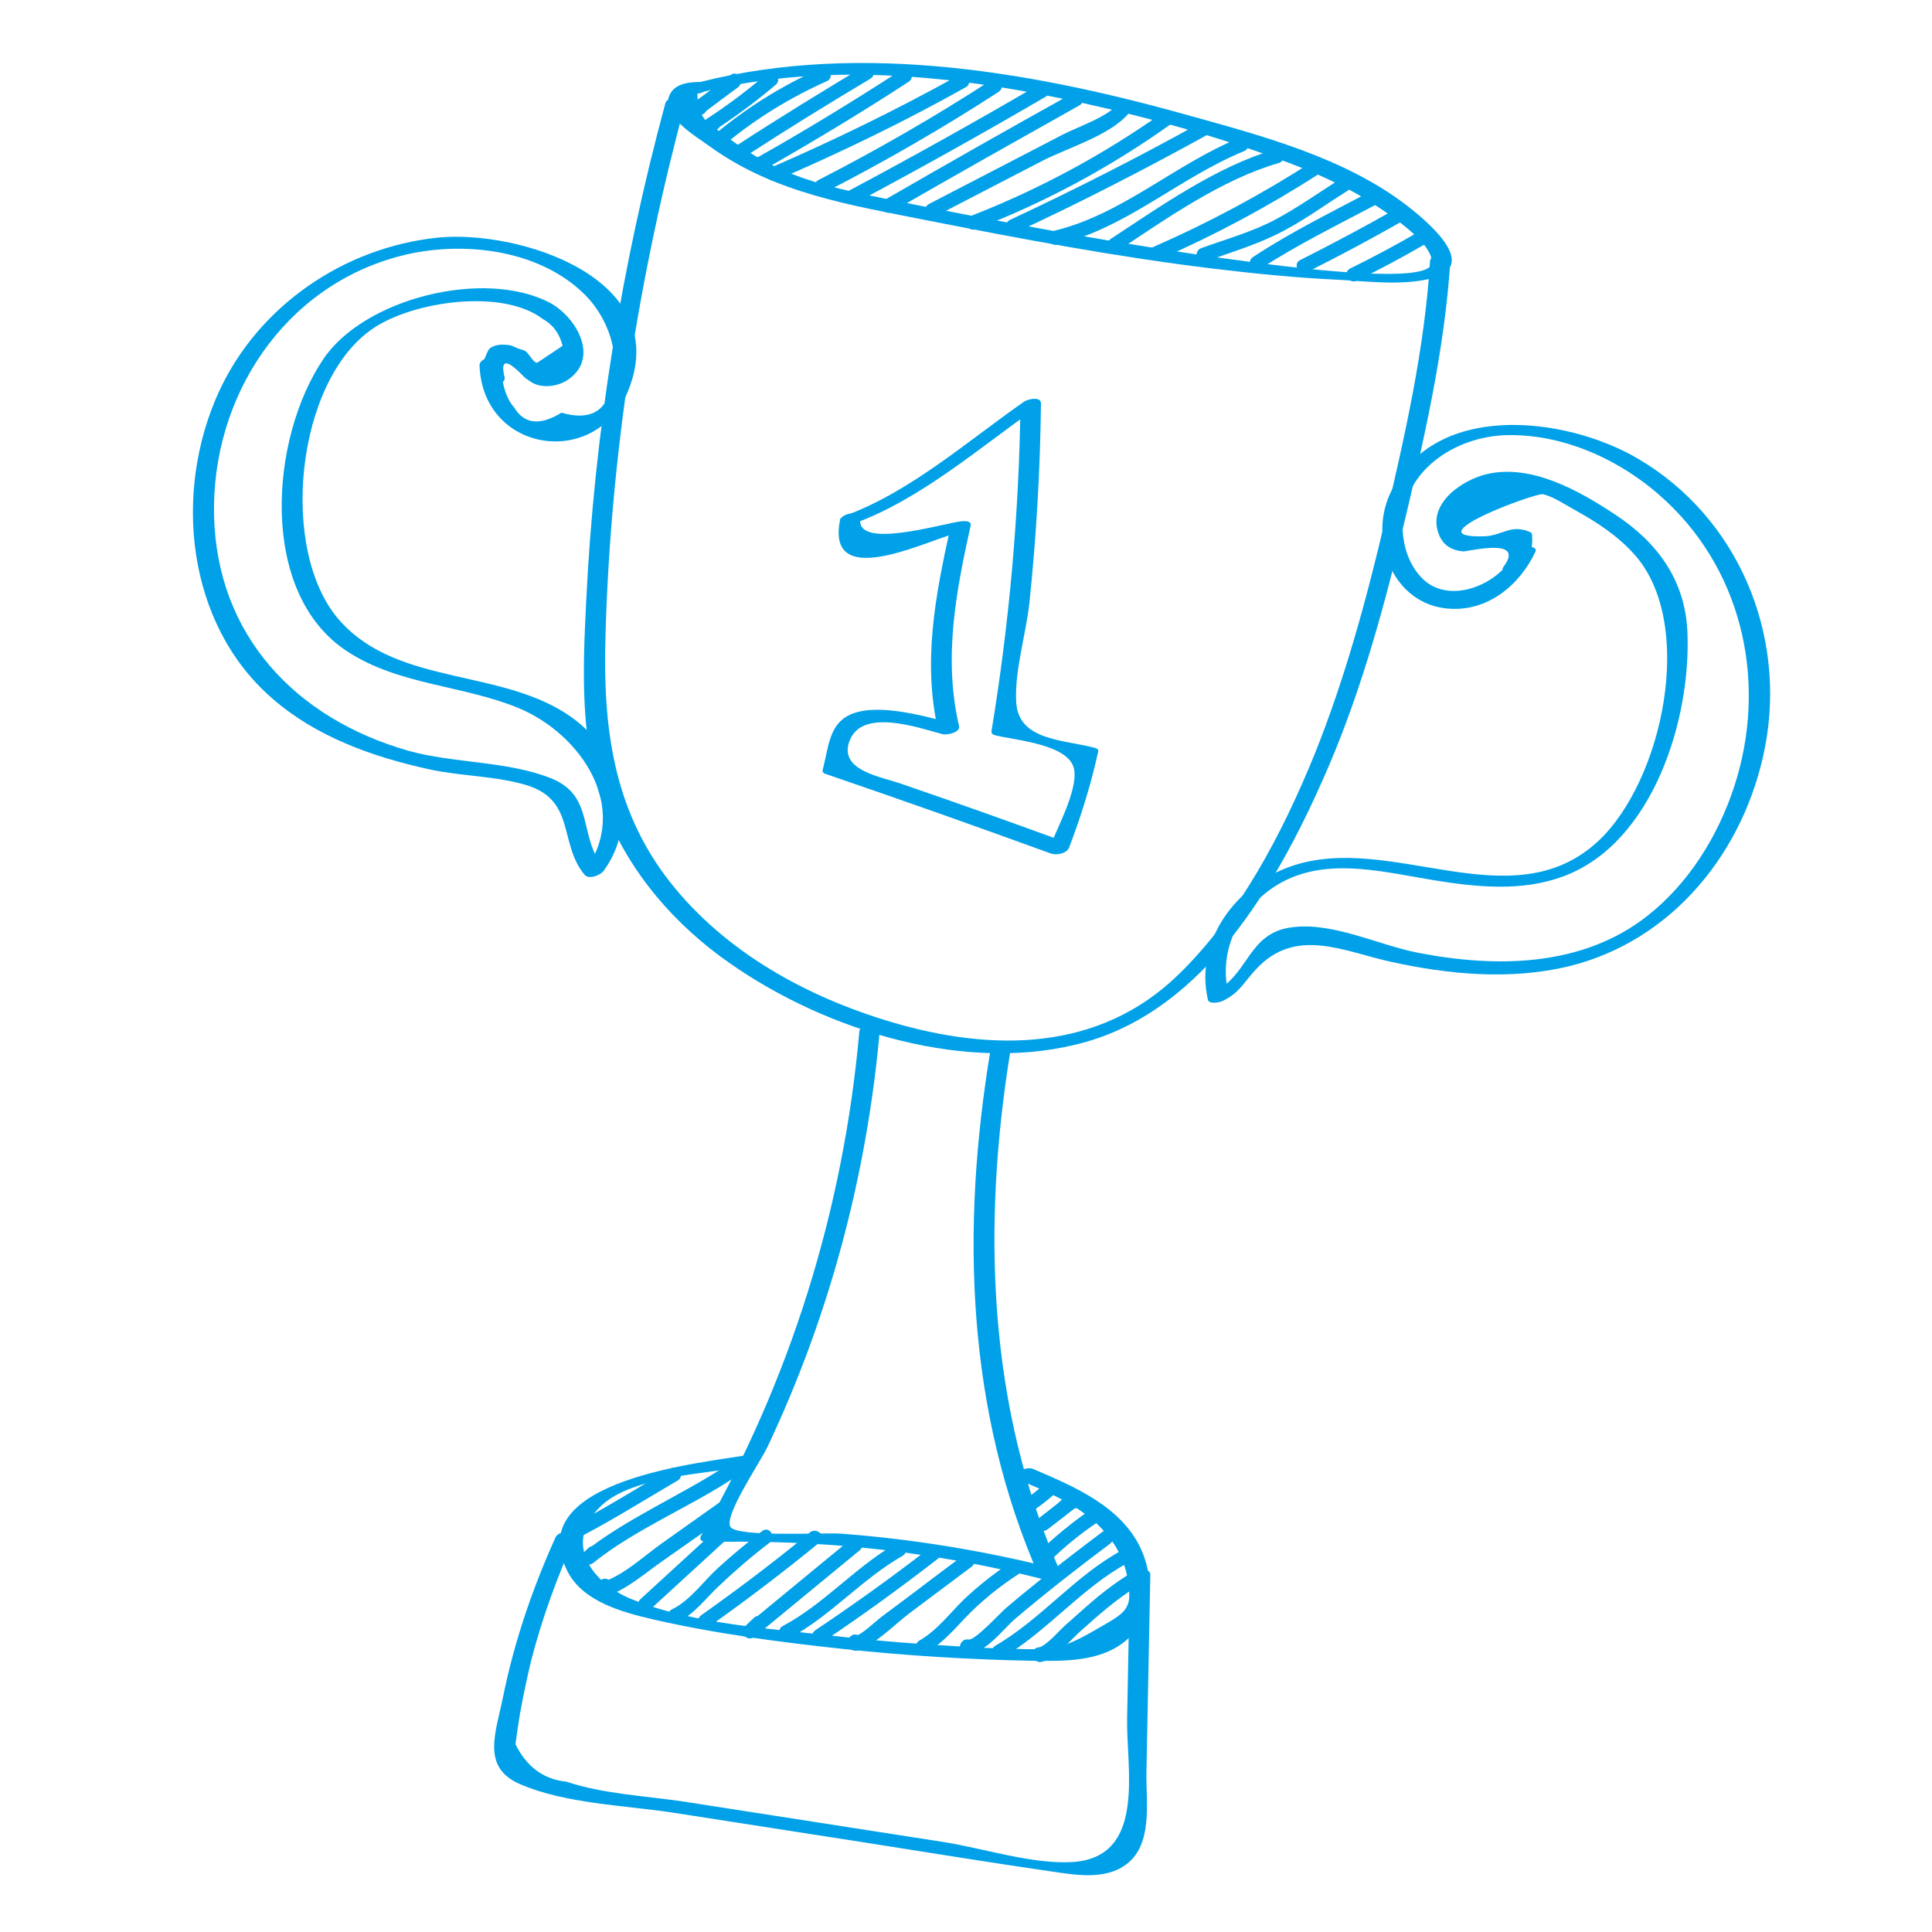 <?xml version="1.0" encoding="UTF-8"?> <!-- Generator: Adobe Illustrator 26.0.1, SVG Export Plug-In . SVG Version: 6.00 Build 0) --> <svg xmlns="http://www.w3.org/2000/svg" xmlns:xlink="http://www.w3.org/1999/xlink" id="Layer_1" x="0px" y="0px" viewBox="0 0 500 500" style="enable-background:new 0 0 500 500;" xml:space="preserve"> <style type="text/css"> .st0{fill:#00A1E8;} </style> <g> <g> <g> <path class="st0" d="M177.7,24.9c33.4-9.4,69.3-5.6,102.7,1.8c17.1,3.8,34.2,8.5,50.6,14.5c6.9,2.5,13.8,5.4,20.2,9 c3.1,1.8,20.3,12,19.3,18c-1.5,8.8-88-6.7-97.2-8.3c-15.9-2.9-31.8-5.9-47.7-9.2c-8-1.7-16-3.5-23.5-6.9c-3.7-1.7-7.3-3.7-10.7-6 c-2-1.4-4-2.9-5.9-4.3c-3.5-1.9-5.1-5-5-9.3c2,0,5.6-3,2.1-3c-2.8,0-7.2-0.1-9,2.8c-3.5,5.6,6.6,11.3,10.1,13.9 c16.9,12.2,36.6,15.2,56.6,19.2c24.4,4.8,48.8,9.4,73.5,12.4c10.8,1.3,21.7,2.4,32.5,2.9c7.6,0.4,16.8,1.6,24.3-0.4 c12.2-3.2-0.5-14.1-6.1-18.5c-16.4-12.8-38.4-18.5-58.2-24c-41.3-11.5-87.1-19.1-129.1-7.2C173.9,23.1,174.6,25.7,177.7,24.9 L177.7,24.9z"></path> </g> </g> <g> <g> <path class="st0" d="M172.2,26.7c-11.4,42.2-18.4,85.4-20.5,129c-0.9,18.1-1.7,37,5,54.2c6.3,16.1,18.1,29.6,32.2,39.4 c25.1,17.6,62,29,92.3,20.3c30.6-8.8,49-40.5,61.1-67.7c9.1-20.4,15.2-42,20.4-63.6c5.6-23.5,11.2-47.3,12.7-71.5 c0.1-2.1-5.2-1.1-5.3,0.7c-1.4,22.8-6.5,45.2-11.7,67.4c-4.8,20.4-10.3,40.6-18.1,60.1c-8.3,20.4-19.4,41.8-35.4,57.3 c-20.5,19.9-48,19.9-73.9,12.3c-22-6.5-43.1-18-57.5-36.2c-14.9-18.9-17.5-40.5-16.8-63.9c1.3-46.8,8.6-93.3,20.8-138.4 C178,24.1,172.7,24.9,172.2,26.7L172.2,26.7z"></path> </g> </g> <g> <g> <path class="st0" d="M222.4,266.9c-4.1,46.2-17.9,90.4-41,130.6c-0.6,1,0.5,1.6,1.4,1.6c29.5-0.8,58.6,2.4,87.2,9.6 c0.9,0.2,5-0.5,4.3-2.1c-18.8-42.8-20.2-89.7-12.7-135.3c0.3-2-5-1.1-5.3,0.7c-7.6,45.8-6.3,93.1,12.7,136.1 c1.4-0.7,2.8-1.4,4.3-2.1c-18.3-4.6-36.9-7.7-55.8-9.1c-4.4-0.3-27.1,1-28.5-1.8c-1.6-3,7.7-16.6,9.6-20.6 c16.1-34,25.8-70.6,29.1-108C227.9,264.1,222.5,265.1,222.4,266.9L222.4,266.9z"></path> </g> </g> <g> <g> <path class="st0" d="M194.5,376.4c-11.6,2.1-60.4,6.3-47.5,30.5c4,7.6,14,10.3,21.6,12.1c16.4,3.8,33.3,6,50.1,7.8 c16.1,1.7,32.2,2.7,48.3,3c8.2,0.1,17.9,0.4,24.6-5.4c6.6-5.6,7.2-15.2,4-22.8c-4.9-11.6-17.6-16.9-28.4-21.5 c-1.6-0.7-6.4,1.6-4.2,2.6c8.3,3.5,17.3,7.1,23.2,14.1c2.7,3.1,4.5,6.6,5.4,10.6c2,9.5-0.2,9.8-8.6,14.7 c-8.9,5.1-11.3,4.9-20.9,4.6c-4.6-0.1-9.2-0.3-13.7-0.6c-10.5-0.6-21-1.4-31.4-2.6c-17.2-2-37.6-3.1-53.7-9.7 c-10.2-4.2-17.9-14.7-7.5-24.3c8.2-7.5,27.1-8.1,38-10.1C196.3,378.9,198.2,375.7,194.5,376.4L194.5,376.4z"></path> </g> </g> <g> <g> <path class="st0" d="M143.8,397.8c-6,13.3-10.7,27-13.6,41.3c-1.9,9.4-5.7,18.2,4.3,22.6c11.7,5.1,27.1,5.5,39.6,7.4 c16.7,2.6,33.4,5.2,50.1,7.8c15.9,2.5,31.8,5.1,47.7,7.4c6.2,0.9,13.8,2.3,19.3-1.6c7.4-5.2,5.3-16.5,5.5-24.3 c0.3-17,0.7-34,1-50.9c0-2.2-5.2-1.1-5.3,0.7c-0.2,12.1-0.5,24.3-0.7,36.4c-0.3,12.9,5.2,36.1-14.2,37.3 c-10.5,0.6-23.1-3.6-33.4-5.2c-11.1-1.7-22.3-3.5-33.4-5.2c-11.1-1.7-22.3-3.5-33.4-5.2c-9.9-1.5-21.2-2-30.7-5.2 c-5.9-0.6-10.3-3.8-13.2-9.7c0.4-2.9,0.8-5.8,1.3-8.6c0.8-4.3,1.7-8.6,2.7-12.8c2.9-11.3,6.9-22.2,11.7-32.8 C149.8,395.6,144.6,396.1,143.8,397.8L143.8,397.8z"></path> </g> </g> <g> <g> <path class="st0" d="M124.1,94.5c0.8,22.8,30.4,27.1,38.6,6.3C174,72,134.3,59.4,113.3,61.5C89,64,66.8,79.2,56.6,101.5 c-11.8,25.9-8.4,59.9,13.8,79.2c11.4,10,26.1,15.2,40.7,18.4c8.2,1.8,17.5,1.7,25.5,4.2c12.4,4,8,15.1,14.7,23.1 c1.1,1.3,4.1,0.1,4.9-1c9.4-12.8,4.4-30.5-7.9-39.5c-17.9-13.1-45-8.1-60.3-25.2c-16-17.8-11.6-62.3,8.7-75.8 c10.3-6.9,33.2-10.3,43.7-2.4c2.7,1.5,4.4,3.8,5.2,7c-2.2,1.5-4.4,2.9-6.6,4.4c-1.3-0.2-2.2-3-3.6-3.3c-3-0.8-2.2-1.4-5.5-1.4 c-1.1,0-2.9,0.4-3.5,1.4c-1.6,3.2-1.9,5-1.1,8.5c0.5,1.8,5.7,0.5,5.3-1.4c-2-8.1,4.8-0.3,5.3,0.1c1.7,1.2,2.6,1.9,4.8,2.1 c2,0.2,4.4-0.4,6.1-1.5c8.6-5.6,2.4-16.4-4.6-20.1c-17-8.8-47.9-1.1-58.5,14.6c-13.9,20.5-16.9,60.7,6.2,75.7 c13.3,8.7,29.8,8.7,44.2,14.6c16.2,6.7,29.3,25.8,17.2,42.3c1.6-0.3,3.3-0.7,4.9-1c-6.6-7.9-2.2-18.4-13.4-23 c-11.3-4.6-25.3-3.9-37.1-7.2c-29.1-8.3-49.6-29.8-50.3-60.9c-0.7-30.6,18-59.4,48.4-67.2c15.6-4,35.7-1.8,47.6,10.1 c5.9,5.9,9.4,15.5,6.8,23.8c-1.4,6.5-5.7,8.8-12.9,6.7c-5.5,3.4-9.6,3-12.2-1.3c-2.8-3.1-3.4-8.2-3.6-12.2 C129.3,91.4,124.1,92.5,124.1,94.5L124.1,94.5z"></path> </g> </g> <g> <g> <path class="st0" d="M392,143.1c-3.8,8.2-17.3,13.9-24.3,6.2c-3.1-3.4-4.4-7.6-4.7-12c-0.9-15,13.4-24.5,27.3-24.7 c15.2-0.2,30.2,7,41,17.2c20.2,19,26,47.8,17.5,73.8c-4.2,12.8-11.7,24.9-22.3,33.3c-16.9,13.4-39.2,13.6-59.4,9.7 c-10.4-2-22.2-8.1-32.9-6.6c-11.3,1.5-11,12.4-20,16.7c1.2,0.1,2.5,0.3,3.7,0.4c-2.4-10.4,1.9-20.1,10.3-26.5 c12.7-9.6,28.7-5.1,42.9-2.8c11.1,1.8,22.7,3,33.5-1c23.2-8.6,33.1-40.7,32.1-63.3c-0.6-13.4-7.8-23.2-18.8-30.4 c-9.2-6.1-21.6-13.1-33.1-10.4c-6.4,1.5-15.4,7.6-12.5,15.4c1.1,3,3.3,4.3,6.3,4.6c1.3,0.1,16.4-3.9,10.5,4 c-1.4,1.9,3.9,1.5,4.9,0.1c2.2-2.9,2.7-4.9,2.5-8.5c-0.1-0.3-0.3-0.5-0.5-0.6c-5-2.2-7.3,1-12,1.1c-18.6,0.5,13.4-11.3,15.3-10.9 c2.7,0.6,5.9,2.8,8.3,4.1c5.6,3.1,11,6.6,15.3,11.4c16.1,17.8,7.5,58.6-9.3,74.3c-22.5,20.8-53.6-2.5-79.5,6.5 c-14.2,4.9-25,19.3-21.5,34.5c0.3,1.3,3,0.7,3.7,0.4c4.5-2.1,5.5-4.8,8.8-8.3c10.2-11,22.6-4.6,34.8-1.9c15,3.3,30.9,4.8,46,1.2 c27.1-6.6,45.7-29.9,50.9-56.8c5.6-29.2-7-59.4-32.9-74.6c-18.9-11.1-53.5-15.1-64.3,9.4c-5.3,12,1,28.2,15.1,29.4 c10.2,0.9,18.6-6,22.7-14.8C398,140.8,392.7,141.4,392,143.1L392,143.1z"></path> </g> </g> <g> <g> <path class="st0" d="M221,135.5c17.3-6.3,32.4-19.6,47.4-30.1c-1.4-0.2-2.9-0.3-4.3-0.5c-0.4,28.3-2.9,56.4-7.5,84.3 c-0.1,0.7,0.5,1,1,1.1c5.2,1.3,19.3,2.3,20.4,8.9c0.9,5.5-4.6,15.4-6.5,20.5c1.6-0.5,3.2-1.1,4.7-1.6 c-14.2-5.2-28.5-10.3-42.8-15.2c-5.3-1.9-16.3-3.4-13.6-11c3.1-8.8,17.8-3.6,24.1-1.9c1.1,0.3,4.7-0.4,4.3-2.1 c-4.1-17.6-0.8-34.7,3-51.9c0.3-1.2-1.6-1.2-2.3-1.1c-4.9,0.5-28,7.7-26.2-1c0.4-2-4.9-1.1-5.3,0.7c-3.9,19.5,25.1,3.9,30.8,3.3 c-0.8-0.4-1.5-0.8-2.3-1.1c-3.9,17.6-7.2,34.9-3,52.7c1.4-0.7,2.8-1.4,4.3-2.1c-7-1.8-19.3-5.5-26.6-2.7 c-6.1,2.4-6.1,8.5-7.7,14.6c-0.1,0.4,0.2,0.8,0.5,0.9c19.6,6.7,39.1,13.6,58.6,20.7c1.5,0.5,4.1,0,4.7-1.6 c3.1-8.1,5.6-16.2,7.5-24.7c0.2-0.7-0.5-1-1-1.1c-8.2-2.1-19.6-1.9-20.2-11.7c-0.5-8,2.5-17.6,3.4-25.7c1.8-17.2,2.8-34.4,3-51.7 c0-1.9-3.4-1.1-4.3-0.5c-14.5,10.1-29.4,23.3-46.2,29.5C215.4,134.6,218.6,136.4,221,135.5L221,135.5z"></path> </g> </g> <g> <g> <path class="st0" d="M189.1,19.4c-3.1,2.3-6.2,4.7-9.4,7c-1.4,1.1-1,3.3,0.9,3.4c1,0.1,1.9-0.4,2.4-1.4c1-2.1-2.1-4-3.1-1.8 c0.3-0.1,0.5-0.3,0.8-0.4c0.3,1.1,0.6,2.3,0.9,3.4c3.1-2.3,6.2-4.7,9.4-7C192.8,21.1,191,18,189.1,19.4L189.1,19.4z"></path> </g> </g> <g> <g> <path class="st0" d="M198.2,19.3c-4.9,4.2-10.1,8.1-15.5,11.6c-2,1.3-0.3,4.1,1.8,3.1c0.3-0.1,0.6-0.3,0.9-0.4 c2.1-0.9,0.3-4.1-1.8-3.1c-0.3,0.1-0.6,0.3-0.9,0.4c0.6,1,1.2,2.1,1.8,3.1c5.7-3.7,11.1-7.7,16.3-12.1 C202.6,20.3,200,17.7,198.2,19.3L198.2,19.3z"></path> </g> </g> <g> <g> <path class="st0" d="M212.2,17.8c-9.7,4.3-18.7,9.9-26.9,16.7c-1.8,1.5,0.8,4.1,2.6,2.6c8-6.6,16.7-11.9,26.1-16.1 C216.2,20,214.3,16.9,212.2,17.8L212.2,17.8z"></path> </g> </g> <g> <g> <path class="st0" d="M233.3,18.1c-12.2,7.9-24.6,15.5-37.2,22.6c-2,1.2-0.2,4.3,1.8,3.1c12.6-7.2,25.1-14.7,37.2-22.6 C237.1,20,235.3,16.8,233.3,18.1L233.3,18.1z"></path> </g> </g> <g> <g> <path class="st0" d="M223.4,17.3c-10.8,6.5-21.6,13.1-32.2,20c-2,1.3-0.1,4.4,1.8,3.1c10.6-6.9,21.3-13.5,32.2-20 C227.3,19.2,225.5,16.1,223.4,17.3L223.4,17.3z"></path> </g> </g> <g> <g> <path class="st0" d="M248.1,19.5c-15.9,8.8-32.2,16.8-48.9,24c-2.1,0.9-0.3,4.1,1.8,3.1c16.7-7.2,33-15.1,48.9-24 C252,21.5,250.1,18.4,248.1,19.5L248.1,19.5z"></path> </g> </g> <g> <g> <path class="st0" d="M256.6,20.7c-14.5,9.4-29.4,18-44.8,25.9c-2.1,1.1-0.2,4.2,1.8,3.1c15.4-7.9,30.3-16.5,44.8-25.9 C260.4,22.6,258.5,19.4,256.6,20.7L256.6,20.7z"></path> </g> </g> <g> <g> <path class="st0" d="M268.7,22c-16.1,9.4-32.4,18.5-48.9,27.3c-2.1,1.1-0.2,4.3,1.8,3.1c16.5-8.8,32.8-17.9,48.9-27.3 C272.5,24,270.7,20.8,268.7,22L268.7,22z"></path> </g> </g> <g> <g> <path class="st0" d="M277.5,24.2c-16.2,9-32.4,18.2-48.5,27.5c-2,1.2-0.2,4.3,1.8,3.1c16.1-9.3,32.3-18.4,48.5-27.5 C281.4,26.2,279.6,23.1,277.5,24.2L277.5,24.2z"></path> </g> </g> <g> <g> <path class="st0" d="M291.7,29.1c-0.6,0.2-1.1,0.3-1.7,0.5c-0.1-1-0.2-1.9-0.4-2.9c-3,3.6-10.4,6-14.5,8.1 c-3.5,1.8-6.9,3.6-10.4,5.4c-8.1,4.2-16.2,8.4-24.3,12.6c-2.1,1.1-0.2,4.2,1.8,3.1c9.3-4.8,18.5-9.6,27.8-14.4 c6.5-3.3,17.6-6.6,22.2-12.3c0.7-0.8,0.8-2.3-0.4-2.9c-0.2-0.1-0.4-0.2-0.6-0.3c-0.9-0.4-2-0.2-2.5,0.7c-0.1,0.1-0.2,0.3-0.2,0.4 C287.4,29.3,290.5,31.1,291.7,29.1L291.7,29.1z"></path> </g> </g> <g> <g> <path class="st0" d="M301,29.1c-15.4,10.9-31.9,19.8-49.5,26.7c-2.2,0.8-1.2,4.4,1,3.5c17.9-6.9,34.7-15.9,50.4-27.1 C304.7,30.9,302.9,27.7,301,29.1L301,29.1z"></path> </g> </g> <g> <g> <path class="st0" d="M311,31.6c-16.2,9-32.7,17.4-49.6,25.3c-2.1,1-0.3,4.1,1.8,3.1c16.8-7.8,33.3-16.3,49.6-25.3 C314.9,33.6,313,30.4,311,31.6L311,31.6z"></path> </g> </g> <g> <g> <path class="st0" d="M321,35.6c-16.9,6.8-30.6,20-48.5,24.2c-2.3,0.5-1.3,4,1,3.5c18-4.2,31.6-17.3,48.5-24.2 C324.1,38.2,323.2,34.7,321,35.6L321,35.6z"></path> </g> </g> <g> <g> <path class="st0" d="M329.9,38.7C315,43,300.3,53.4,287.5,61.8c-2,1.3-0.1,4.4,1.8,3.1c12.5-8.3,27-18.5,41.6-22.7 C333.1,41.6,332.2,38.1,329.9,38.7L329.9,38.7z"></path> </g> </g> <g> <g> <path class="st0" d="M339.4,42c-13.1,8.4-26.7,15.7-40.9,21.9c-2.1,0.9-0.3,4.1,1.8,3.1c14.2-6.2,27.8-13.5,40.9-21.9 C343.2,43.9,341.4,40.7,339.4,42L339.4,42z"></path> </g> </g> <g> <g> <path class="st0" d="M346.9,46.3c-5.5,3.5-11,7.4-16.8,10.5c-6,3.2-12.8,5.1-19.2,7.4c-2.2,0.8-1.2,4.3,1,3.5 c6.1-2.2,12.4-4.1,18.2-6.9c6.5-3.1,12.5-7.6,18.6-11.4C350.7,48.2,348.9,45.1,346.9,46.3L346.9,46.3z"></path> </g> </g> <g> <g> <path class="st0" d="M354.6,49.6C344.4,55,334,60.1,324.3,66.5c-2,1.3-0.1,4.4,1.8,3.1c9.7-6.3,20.1-11.4,30.3-16.8 C358.5,51.7,356.7,48.6,354.6,49.6L354.6,49.6z"></path> </g> </g> <g> <g> <path class="st0" d="M361.2,54.1c-8.1,4.6-16.4,9-24.7,13.2c-2.1,1-0.3,4.2,1.8,3.1c8.4-4.2,16.6-8.6,24.7-13.2 C365,56.1,363.2,52.9,361.2,54.1L361.2,54.1z"></path> </g> </g> <g> <g> <path class="st0" d="M366.8,60.2c-5.7,3.3-11.5,6.4-17.4,9.3c-2.1,1.1-0.3,4.2,1.8,3.1c5.9-2.9,11.7-6,17.4-9.3 C370.7,62.2,368.9,59.1,366.8,60.2L366.8,60.2z"></path> </g> </g> <g> <g> <path class="st0" d="M188.3,379.1c-12.1,8-26,13.7-37.4,22.8c0.9,0.9,1.7,1.7,2.6,2.6c0.5-0.4,0.9-0.9,1.4-1.3 c1.7-1.6-0.9-4.2-2.6-2.6c-0.5,0.4-0.9,0.9-1.4,1.3c-1.7,1.6,0.8,4,2.6,2.6c11.1-8.9,24.8-14.3,36.7-22.2 C192.1,381,190.3,377.8,188.3,379.1L188.3,379.1z"></path> </g> </g> <g> <g> <path class="st0" d="M173.5,380.1c-8.2,4.8-16.3,9.9-24.7,14.3c-2.1,1.1-0.2,4.2,1.8,3.1c8.4-4.4,16.5-9.5,24.7-14.3 C177.4,382.1,175.6,378.9,173.5,380.1L173.5,380.1z"></path> </g> </g> <g> <g> <path class="st0" d="M186.1,388.9c-4.9,3.5-9.9,7-14.8,10.5c-4.8,3.4-10,8.4-15.8,10.2c0.7,0.9,1.4,1.8,2.1,2.7 c0.2-0.3,0.4-0.7,0.6-1c1.1-2.1-2-3.9-3.1-1.8c-0.2,0.3-0.4,0.7-0.6,1c-0.7,1.3,0.5,3.2,2.1,2.7c5.5-1.7,10.1-5.9,14.7-9.1 c5.6-3.9,11.2-7.9,16.8-11.8C189.8,390.7,188,387.5,186.1,388.9L186.1,388.9z"></path> </g> </g> <g> <g> <path class="st0" d="M184.9,396.3c-6.4,5.9-12.8,11.7-19.2,17.6c-1.7,1.6,0.8,4.2,2.6,2.6c6.4-5.9,12.8-11.7,19.2-17.6 C189.2,397.3,186.7,394.7,184.9,396.3L184.9,396.3z"></path> </g> </g> <g> <g> <path class="st0" d="M197.3,396.2c-4,3.1-7.9,6.3-11.6,9.7c-3.7,3.4-7.2,8.4-11.8,10.6c-2.1,1-0.3,4.2,1.8,3.1 c4.1-2,6.9-5.9,10.2-9c4.2-4,8.6-7.8,13.2-11.3C201,398,199.2,394.8,197.3,396.2L197.3,396.2z"></path> </g> </g> <g> <g> <path class="st0" d="M209.6,396.6c-9.1,7.5-18.5,14.6-28.1,21.4c-1.9,1.3-0.1,4.5,1.8,3.1c9.9-7,19.5-14.3,28.9-22 C214,397.7,211.4,395.1,209.6,396.6L209.6,396.6z"></path> </g> </g> <g> <g> <path class="st0" d="M219.9,398.6c-9.1,7.5-18.1,14.9-27.2,22.4c0.9,0.9,1.7,1.7,2.6,2.6c0.8-0.8,1.6-1.5,2.4-2.3 c1.7-1.6-0.9-4.2-2.6-2.6c-0.8,0.8-1.6,1.5-2.4,2.3c-1.7,1.6,0.8,4,2.6,2.6c9.1-7.5,18.1-14.9,27.2-22.4 C224.3,399.7,221.7,397.1,219.9,398.6L219.9,398.6z"></path> </g> </g> <g> <g> <path class="st0" d="M231.7,399.6c-10.5,6.1-18.4,15.5-29.1,21.2c-2.1,1.1-0.2,4.3,1.8,3.1c10.7-5.8,18.6-15.2,29.1-21.2 C235.6,401.6,233.8,398.4,231.7,399.6L231.7,399.6z"></path> </g> </g> <g> <g> <path class="st0" d="M240.1,401c-9.5,7.3-19.2,14.3-29.1,20.9c-1.9,1.3-0.1,4.5,1.8,3.1c10.2-6.8,20.1-14,29.8-21.5 C244.5,402.1,241.9,399.5,240.1,401L240.1,401z"></path> </g> </g> <g> <g> <path class="st0" d="M249.8,405.9c0.4-0.1,0.7-0.1,1.1-0.2c-0.5-1.1-0.9-2.2-1.4-3.3c-4.7,3.5-9.4,7-14.1,10.6 c-2.4,1.8-4.7,3.5-7.1,5.3c-2.1,1.6-4.9,4.5-7.4,5.4c0.7,0.3,1.4,0.6,2.1,0.8c-0.1-0.1-0.1-0.2-0.2-0.4c-0.1,0.7-0.2,1.5-0.3,2.2 c0.1-0.1,0.2-0.2,0.2-0.2c1.7-1.6-0.9-4.2-2.6-2.6c-0.1,0.1-0.2,0.2-0.2,0.2c-0.6,0.6-0.7,1.5-0.3,2.2c0.1,0.1,0.1,0.2,0.2,0.4 c0.4,0.7,1.3,1.1,2.1,0.8c4.7-1.5,9.6-6.7,13.6-9.7c5.3-4,10.6-7.9,15.9-11.9c1.6-1.2,0.7-3.7-1.4-3.3c-0.4,0.1-0.7,0.1-1.1,0.2 C246.6,402.8,247.5,406.3,249.8,405.9L249.8,405.9z"></path> </g> </g> <g> <g> <path class="st0" d="M270,384.4c-1.4,1.2-2.8,2.3-4.3,3.4c-1.9,1.3-0.1,4.5,1.8,3.1c1.7-1.2,3.4-2.5,5-3.9 C274.4,385.4,271.8,382.9,270,384.4L270,384.4z"></path> </g> </g> <g> <g> <path class="st0" d="M277.8,390.4c0,0,0.1,0,0.1,0c0.9,0,1.5-0.6,1.8-1.3c0.2-0.6,0.1-1.2-0.2-1.7c-0.3-0.6-1-0.9-1.6-0.9 c-1.7,0-3.1,1.7-4.3,2.7c-1.7,1.3-3.4,2.7-5.1,4c-1.9,1.4,0.7,4,2.6,2.6c1.3-1,2.6-2,3.9-3c0.6-0.5,1.2-0.9,1.8-1.4 c0.3-0.3,0.7-0.5,1-0.8c0.6-0.3,0.7-0.5,0.2-0.4c-0.5-0.3-1-0.6-1.6-0.9c0,0,0,0.1,0.1,0.1c-0.1-0.5-0.1-0.9-0.2-1.4 c0,0.1,0,0.1-0.1,0.2c0.6-0.4,1.2-0.9,1.8-1.3c0,0-0.1,0-0.1,0C275.4,386.9,275.4,390.6,277.8,390.4L277.8,390.4z"></path> </g> </g> <g> <g> <path class="st0" d="M261.8,404.2c-4.4,2.9-8.5,6.1-12.3,9.7c-3.8,3.7-6.9,8-11.6,10.7c-2,1.2-0.2,4.3,1.8,3.1 c4-2.3,6.8-5.5,10-8.9c4.2-4.4,8.9-8.2,14-11.5C265.6,406.1,263.8,402.9,261.8,404.2L261.8,404.2z"></path> </g> </g> <g> <g> <path class="st0" d="M282.4,390.6c-4.8,3.3-9.2,6.9-13.4,10.9c-1.7,1.6,0.9,4.2,2.6,2.6c3.9-3.8,8.1-7.3,12.7-10.3 C286.1,392.4,284.3,389.3,282.4,390.6L282.4,390.6z"></path> </g> </g> <g> <g> <path class="st0" d="M285.5,396.3c-5.6,4.2-11.2,8.5-16.7,12.9c-2.9,2.3-5.7,4.6-8.5,7c-1.4,1.2-8,8.4-9.6,8.1 c-2.3-0.4-3.3,3.1-1,3.5c4.9,0.9,9.8-6.2,13.2-9c7.9-6.7,16.1-13.1,24.4-19.3C289.2,398.1,287.4,394.9,285.5,396.3L285.5,396.3z"></path> </g> </g> <g> <g> <path class="st0" d="M290.2,401.3c-12.1,6.6-20.7,17.7-32.6,24.6c-2,1.2-0.2,4.3,1.8,3.1c11.8-6.9,20.5-18.1,32.6-24.6 C294.1,403.4,292.2,400.2,290.2,401.3L290.2,401.3z"></path> </g> </g> <g> <g> <path class="st0" d="M292.2,407.4c-4,2.5-7.7,5.4-11.2,8.5c-1.8,1.6-3.6,3.2-5.4,4.8c-1.8,1.6-4.8,5.3-7.1,5.8 c0.8,0.6,1.5,1.2,2.3,1.8c0-0.1,0-0.1,0-0.2c-0.6,0.6-1.2,1.2-1.8,1.8c0,0,0.1,0,0.1,0c2.3-0.1,2.3-3.7,0-3.6c0,0-0.1,0-0.1,0 c-1,0-1.8,0.8-1.8,1.8c0,0.1,0,0.1,0,0.2c0,1.2,1.2,2,2.3,1.8c3.7-0.8,7.7-5.9,10.5-8.3c4.5-4,9-8,14.1-11.1 C296,409.4,294.2,406.2,292.2,407.4L292.2,407.4z"></path> </g> </g> </g> </svg> 